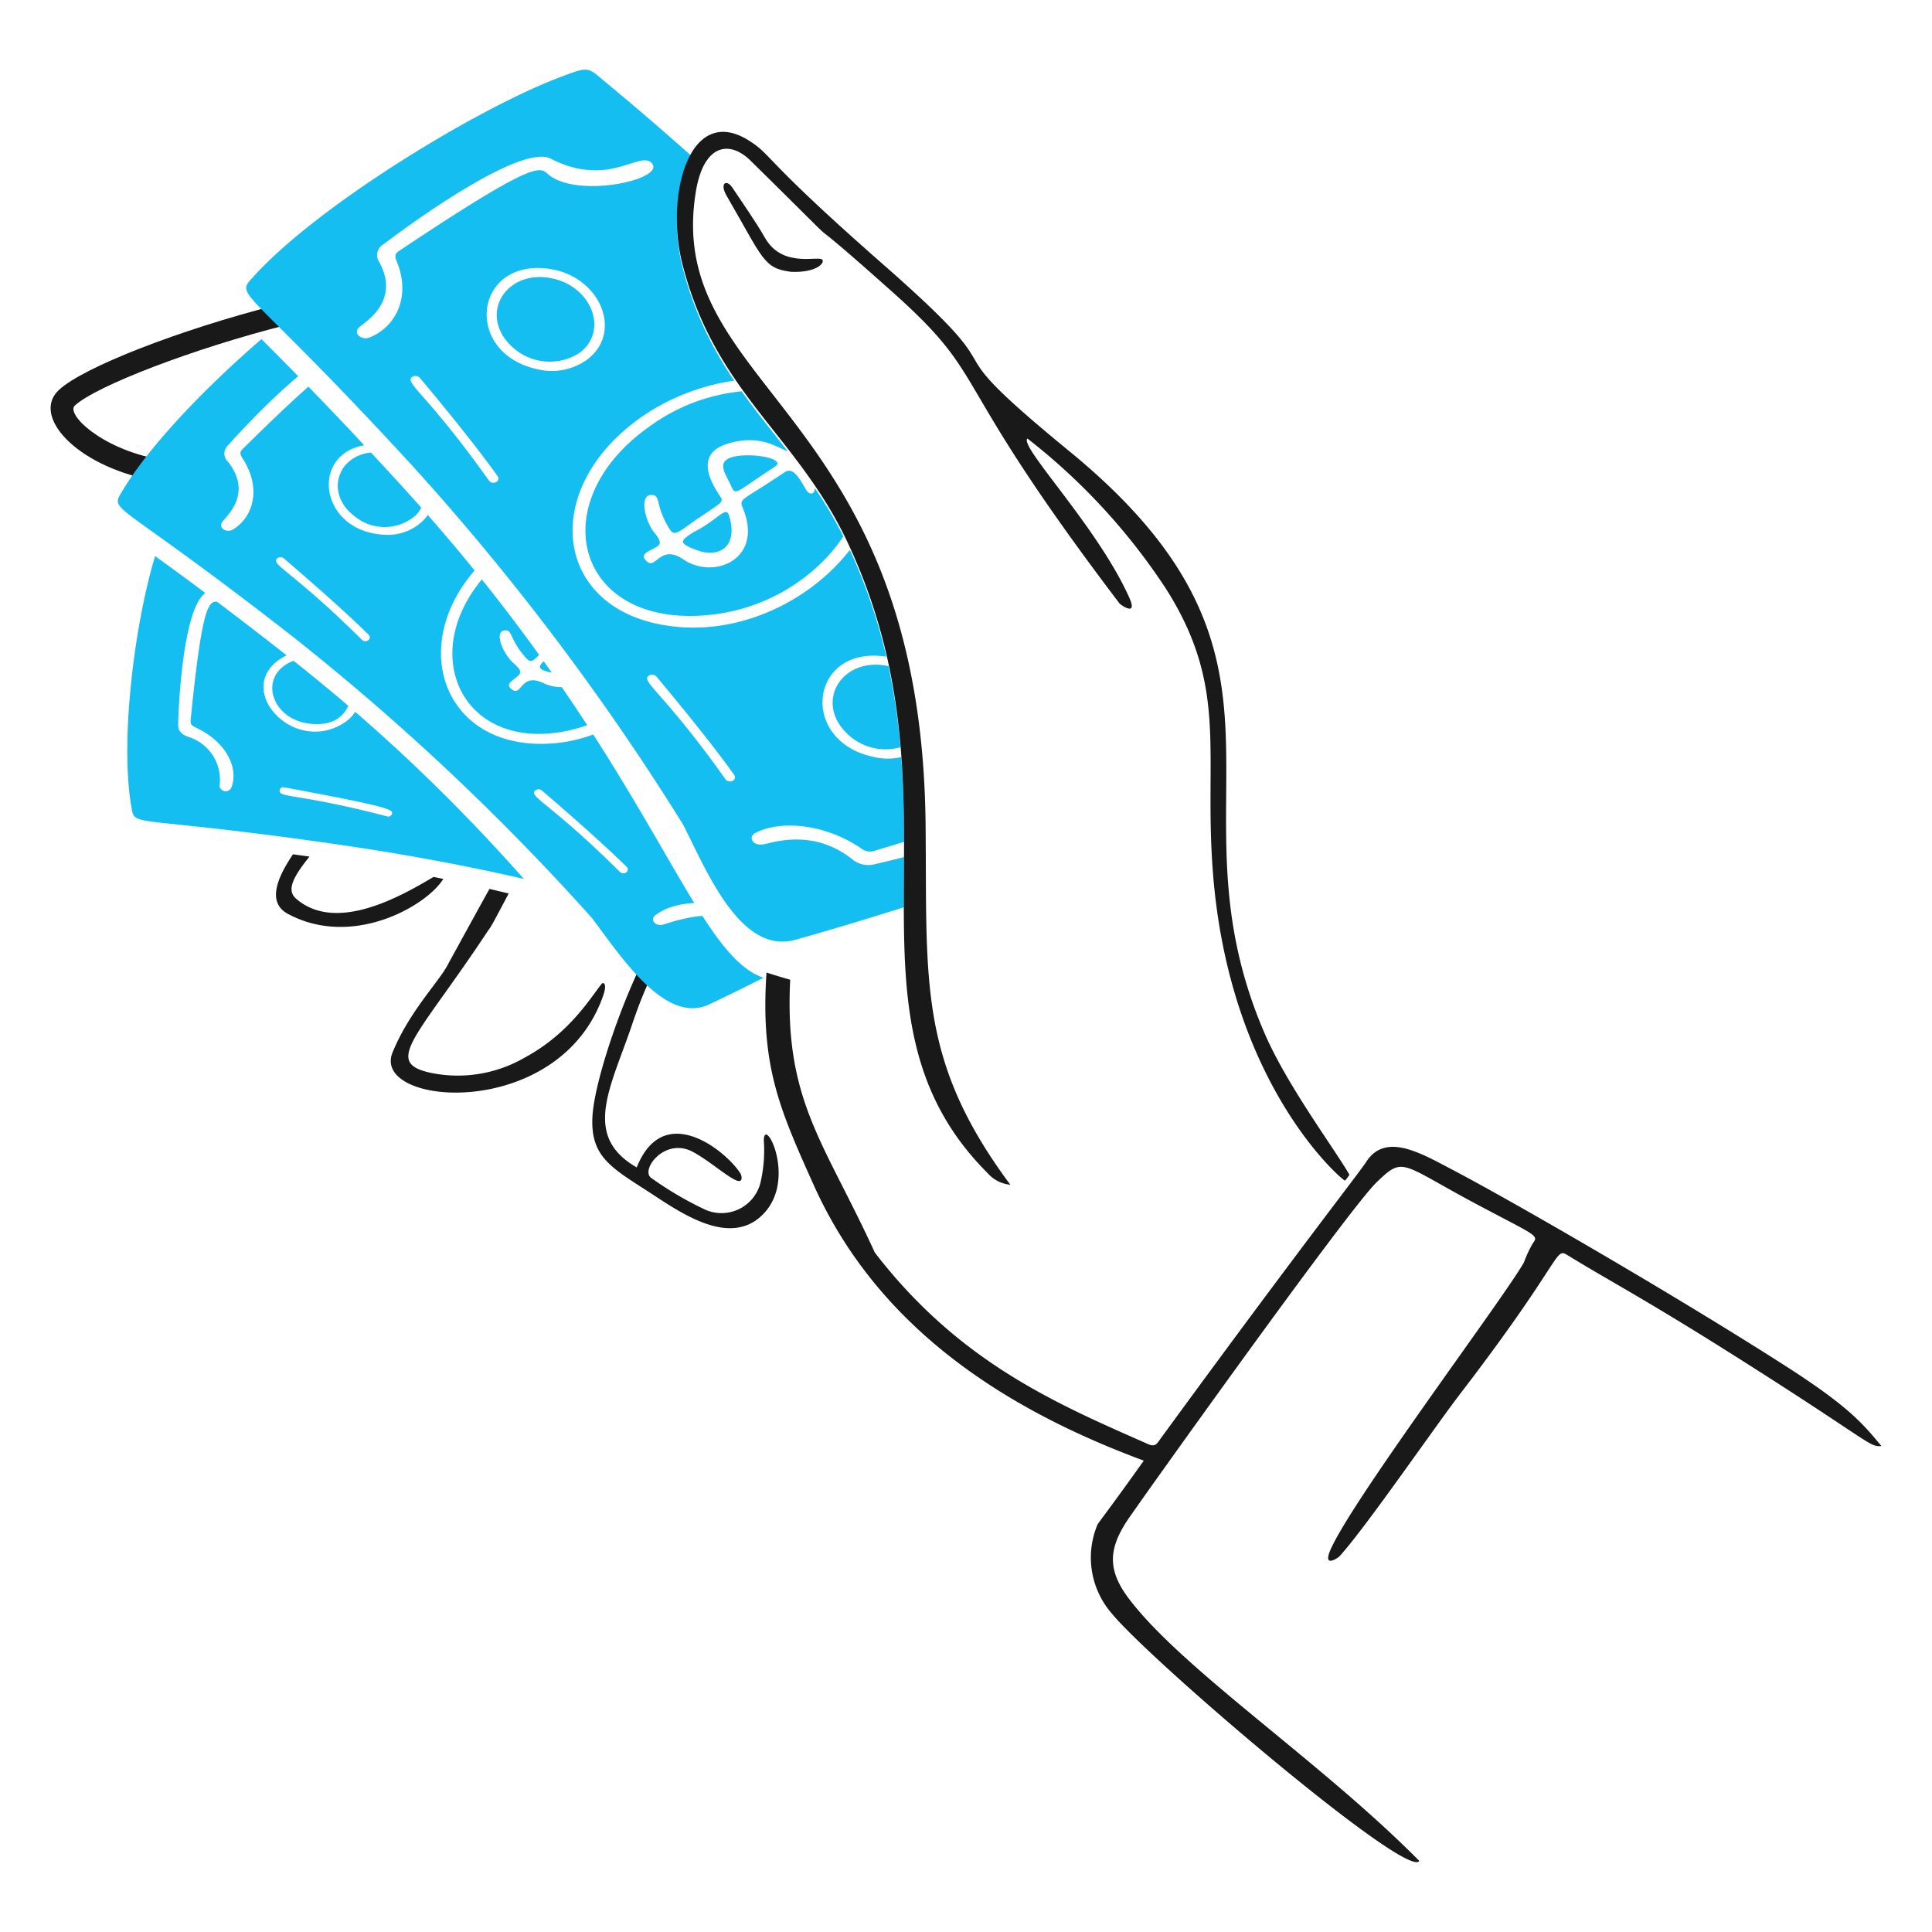 <svg xmlns="http://www.w3.org/2000/svg" fill="none" viewBox="-0.5 -0.5 400 400" height="400" width="400"><g id="cash-payments--finance-cash-payments"><g id="hand below"><path id="vector" fill="#191919" d="M56.632 62.683c-19.701 5.027 -39.802 12.778 -44.933 17.548 -5.742 5.339 3.449 15.587 19.048 18.639l1.534 -4.285c-12.074 -2.288 -19.132 -9.404 -17.293 -11.112 4.341 -4.036 24.564 -11.846 44.113 -16.764l-2.47 -4.024Z" stroke-width="1"></path><path id="Subtract" fill="#191919" fill-rule="evenodd" d="M60.163 176.378c-3.589 5.279 -5.215 10.083 -1.077 12.317 13.355 7.212 28.728 -1.61 32.199 -7.226a258.732 258.732 0 0 0 -2.023 -0.407c-6.45 3.798 -20.096 11.802 -28.481 4.481 -2.051 -1.79 -0.485 -4.612 2.797 -8.694 -1.177 -0.166 -2.314 -0.323 -3.415 -0.473Zm40.668 7.166a4153.616 4153.616 0 0 0 -8.914 16.219c-0.67 1.139 -1.694 2.504 -2.885 4.092 -2.594 3.461 -5.985 7.984 -8.255 13.538 -4.588 11.218 34.583 14.398 43.631 -11.84 0.862 -2.502 -0.044 -2.699 -0.275 -2.424 -0.403 0.477 -0.878 1.123 -1.442 1.893 -2.506 3.415 -6.787 9.251 -14.542 13.434a27.611 27.611 0 0 1 -19.324 3.192c-7.84 -1.628 -5.404 -5.047 2.653 -16.355 2.542 -3.567 5.644 -7.92 9.157 -13.247 0.363 -0.319 1.702 -2.859 3.611 -6.48l0.571 -1.077c-1.311 -0.319 -2.639 -0.634 -3.986 -0.946Zm34.621 9.7c-6.069 9.907 -12.828 29.438 -13.287 37.334 -0.461 7.914 3.354 10.364 10.599 15.016l0.471 0.301c0.517 0.333 1.061 0.69 1.63 1.063 6.284 4.128 15.491 10.176 21.985 4.537 8.187 -7.108 0.806 -21.394 0.792 -15.844a29.233 29.233 0 0 1 -0.738 8.886 8.319 8.319 0 0 1 -11.352 5.43 71.231 71.231 0 0 1 -11.172 -6.55c-2.446 -1.596 2.729 -8.579 8.579 -5.43 1.692 0.914 3.392 2.151 4.944 3.28 1.438 1.045 2.751 2.001 3.812 2.52 1.76 0.862 1.343 -0.896 1.125 -1.259 -2.594 -4.327 -15.856 -15.543 -21.51 -1.325 -9.748 -5.604 -6.769 -13.684 -2.915 -24.134 0.674 -1.827 1.377 -3.729 2.039 -5.702 3.29 -9.768 6.304 -14.366 8.277 -17.047 -1.071 -0.355 -2.165 -0.714 -3.28 -1.077Zm22.741 7.609c-1.285 19.336 2.711 28.245 9.726 43.886 12.822 28.59 37.921 45.885 68.389 57.171a668.437 668.437 0 0 1 -8.335 11.499c-0.999 1.351 -1.219 1.646 -1.355 1.975 -0.038 0.092 -0.068 0.186 -0.108 0.307l-0.006 0.016a17.622 17.622 0 0 0 3.058 17.708c7.98 9.847 61.446 55.403 63.786 51.367 -9.207 -9.313 -20.128 -18.308 -30.354 -26.731 -12.353 -10.175 -23.693 -19.515 -29.781 -27.577 -4.389 -5.819 -4.295 -10.188 -0.271 -16.253 2.037 -3.068 45.626 -64.219 51.561 -69.931 4.612 -4.439 4.926 -4.263 13.388 0.497 2.039 1.147 4.551 2.56 7.711 4.237 1.897 1.007 3.511 1.851 4.878 2.568 6.829 3.573 7.495 3.922 6.462 5.183a23.389 23.389 0 0 0 -1.915 4.064c-1.46 2.643 -6.982 10.422 -13.504 19.611 -10.566 14.887 -23.756 33.472 -26.553 39.898 -1.694 3.89 1.526 1.718 1.827 1.397 3.455 -3.759 10.613 -13.748 16.704 -22.246l0.002 0c3.33 -4.646 6.34 -8.846 8.251 -11.34 10.42 -13.582 15.346 -21.149 17.953 -25.155 2.761 -4.241 2.925 -4.495 4.261 -3.675 3.294 2.019 6.226 3.725 9.494 5.626 6.252 3.639 13.734 7.992 27.335 16.624 10.326 6.554 16.503 10.659 20.351 13.217l0.002 0 0 0.002 0.002 0c5.941 3.948 6.332 4.209 7.878 4.094l-0.293 -0.351c-3.583 -4.303 -6.597 -7.922 -19.541 -16.217 -22.98 -14.727 -56.836 -34.28 -68.869 -40.578l-1.289 -0.68c-6.228 -3.298 -12.938 -6.851 -16.7 -0.98 -0.479 0.746 -2.212 3.038 -5.371 7.214 -6.306 8.339 -18.29 24.185 -37.279 50.19l-0.094 0.132 -0.076 0.108c-0.495 0.706 -0.954 1.361 -2.224 0.796l-1.389 -0.61c-18.522 -8.164 -38.142 -16.812 -55.285 -39.09 -2.33 -5.093 -4.553 -9.474 -6.583 -13.482l0 -0.002c-7.118 -14.031 -11.92 -23.497 -10.933 -43a149.924 149.924 0 0 1 -4.912 -1.486Z" clip-rule="evenodd" stroke-width="1"></path></g><g id="money"><g id="group"><path id="Subtract_2" fill="#14bef0" fill-rule="evenodd" d="M107.969 181.473c-8.958 -10.079 -20.217 -21.865 -34.932 -34.599 -0.678 1.089 -1.76 2.079 -3.314 2.877 -10.234 5.257 -21.506 -7.659 -12.209 -13.815 0.439 -0.289 0.878 -0.541 1.321 -0.758a921.293 921.293 0 0 0 -14.412 -11.1c-1.708 -0.06 -3.096 0.694 -5.46 24.59 -0.074 0.76 0.297 1.103 1.065 1.462 6.494 3.028 8.838 8.459 7.413 12.335a1.293 1.293 0 0 1 -2.494 -0.223 9.283 9.283 0 0 0 -6.544 -10.206c-1.486 -0.563 -2.049 -1.339 -2.019 -2.667 0.12 -5.011 1.161 -23.968 5.626 -27.1a749.861 749.861 0 0 0 -10.394 -7.631c-4.162 13.62 -7.328 37.939 -4.928 51.858l0.04 0.237c0.116 0.698 0.2 1.203 0.459 1.59 0.684 1.011 2.574 1.209 9.412 1.921 6.077 0.634 16.064 1.676 32.582 4.058 14.953 2.155 27.778 4.634 38.789 7.172ZM60.277 136.312a8.185 8.185 0 0 0 -0.926 0.405c-6.304 3.236 -3.525 11.661 4.19 12.602 5.113 0.626 7.206 -1.79 8.07 -3.677a377.819 377.819 0 0 0 -11.332 -9.331Zm1.049 28.281c3.238 0.537 8.868 1.47 18.288 3.92a0.798 0.798 0 0 0 1.027 -0.481l0 -0.004c0.261 -0.852 0.407 -1.327 -22.272 -5.512a0.774 0.774 0 0 0 -0.972 0.571c-0.13 0.832 0.732 0.976 3.93 1.506Z" clip-rule="evenodd" stroke-width="1"></path></g><g id="group_2"><path id="Subtract_3" fill="#14bef0" fill-rule="evenodd" d="M157.585 201.934c-4.385 -1.46 -8.207 -5.891 -12.662 -12.804 -2.075 0.156 -4.656 0.668 -7.948 1.746 -1.796 0.587 -2.945 -0.95 -1.835 -1.843 1.849 -1.478 4.732 -2.426 8.108 -2.57 -1.967 -3.192 -4.072 -6.823 -6.41 -10.853 -4.006 -6.903 -8.69 -14.976 -14.518 -24.04a30.817 30.817 0 0 1 -12.936 1.861c-18.476 -1.347 -24.724 -20.628 -11.629 -35.83a389.268 389.268 0 0 0 -9.692 -11.479c-0.277 0.405 -0.599 0.8 -0.968 1.177a10.55 10.55 0 0 1 -8.455 2.885c-12.956 -0.942 -14.964 -16.529 -3.737 -18.496a828.424 828.424 0 0 0 -11.551 -12.138c-3.216 2.839 -7.595 6.969 -13.632 12.922 -0.628 0.62 -0.525 1.125 -0.046 1.855 4.046 6.185 2.312 12.195 -1.915 14.791 -1.259 0.774 -3.16 -0.233 -2.242 -1.556a7.82 7.82 0 0 1 0.469 -0.565c1.522 -1.736 5.313 -6.055 0.728 -11.892a2.296 2.296 0 0 1 0.012 -3.423c2.278 -2.564 8.475 -9.239 14.514 -14.292 -3.154 -3.222 -5.654 -5.716 -7.607 -7.677 -11.455 9.851 -23.349 22.18 -28.882 31.575l-0.136 0.227c-0.421 0.71 -0.72 1.213 -0.724 1.718 -0.01 1.231 1.728 2.474 7.693 6.741 5.406 3.866 14.284 10.218 28.479 21.297a497.354 497.354 0 0 1 62.005 58.304c0.583 0.77 1.195 1.6 1.835 2.47 5.905 8.018 14.196 19.274 22.42 15.407 1.915 -0.9 6.019 -2.879 11.262 -5.518ZM76.303 93.19c-7.048 0.732 -9.538 8.614 -3.322 13.241a9.758 9.758 0 0 0 12.606 -0.253c0.479 -0.491 0.858 -1.017 1.145 -1.562a406.611 406.611 0 0 0 -3.94 -4.381 1069.615 1069.615 0 0 0 -6.49 -7.044Zm22.958 26.278c-13.219 15.98 -3.731 35.172 16.688 31.525a33.017 33.017 0 0 0 5.129 -1.343 388.393 388.393 0 0 0 -5.271 -7.886 8.547 8.547 0 0 1 -3.777 -0.828c-2.797 -1.327 -3.848 -0.126 -4.652 0.794 -0.634 0.728 -1.117 1.279 -2.187 0.259 -0.78 -0.746 0.048 -1.373 0.868 -1.995 0.618 -0.469 1.233 -0.936 1.153 -1.446 -0.086 -0.543 -0.652 -1.061 -1.217 -1.578 -0.231 -0.211 -0.463 -0.423 -0.66 -0.636 -1.877 -2.043 -3.439 -5.959 -1.47 -6.296 0.958 -0.164 1.171 0.289 1.668 1.337 0.439 0.928 1.103 2.322 2.703 4.166 1.029 1.187 1.42 1.063 2.885 -0.451a374.148 374.148 0 0 0 -11.86 -15.621Zm14.47 19.3c-2.923 -0.622 -2.853 -1.167 -1.676 -2.374 0.567 0.798 1.125 1.588 1.676 2.374ZM59.684 118.627c2.741 2.248 7.469 6.125 14.703 13.303 0.878 0.872 2.258 -0.186 1.408 -1.031 -5.357 -5.327 -14.003 -12.758 -17.085 -15.407l-0.431 -0.371a1.067 1.067 0 0 0 -1.357 -0.034c-0.746 0.664 -0.006 1.273 2.761 3.541Zm68.123 61.356c-7.238 -7.182 -11.968 -11.06 -14.707 -13.307 -2.763 -2.266 -3.505 -2.875 -2.757 -3.537a1.069 1.069 0 0 1 1.357 0.034l0.144 0.124c2.793 2.4 11.83 10.167 17.372 15.655 0.858 0.846 -0.529 1.903 -1.408 1.031Z" clip-rule="evenodd" stroke-width="1"></path></g><g id="group_3"><path id="Subtract_4" fill="#14bef0" fill-rule="evenodd" d="M142.479 173.346c4.786 9.797 11.503 23.549 21.66 20.734 3.322 -0.918 12.01 -3.423 22.5 -6.743 0 -1.975 0.01 -3.97 0.02 -5.989 0.008 -1.456 0.016 -2.927 0.02 -4.407 -1.955 0.515 -3.92 0.996 -5.895 1.44a5.251 5.251 0 0 1 -4.962 -1.077c-7.194 -5.614 -14.484 -3.88 -17.408 -3.184 -0.401 0.096 -0.718 0.172 -0.946 0.205 -2.163 0.333 -3.102 -1.548 -1.64 -2.334 4.912 -2.639 14.089 -2.153 21.933 3.128a2.833 2.833 0 0 0 2.701 0.553c2.214 -0.662 4.283 -1.289 6.216 -1.881 -0.016 -5.684 -0.134 -11.531 -0.587 -17.544a12.521 12.521 0 0 1 -6.029 -0.1c-15.146 -3.451 -12.894 -22.783 2.51 -20.748 0.146 0.018 0.289 0.04 0.433 0.06a115.171 115.171 0 0 0 -7.557 -22.107c-8.389 10.887 -24.411 18.827 -40.351 15.198C113.787 123.69 111.957 99.991 132.418 85.761c5.528 -3.844 12.309 -6.492 19.092 -7.449 -4.411 -6.524 -8.273 -13.915 -10.757 -23.731 -2.007 -7.916 -1.303 -17.386 1.875 -22.815a625.716 625.716 0 0 0 -17.207 -14.799 110.351 110.351 0 0 1 -1.139 -0.96c-1.353 -1.149 -2.123 -1.803 -3 -2.011 -1.159 -0.275 -2.504 0.231 -5.63 1.41l-0.12 0.044c-17.255 6.506 -50.28 26.605 -63.613 41.38l-0.2 0.221 -0.002 0 0 0.004c-0.658 0.724 -1.121 1.233 -1.225 1.805 -0.243 1.337 1.45 3.022 7.094 8.644 5.187 5.167 13.71 13.658 27.132 28.253a515.841 515.841 0 0 1 56.265 74.557c0.477 0.946 0.974 1.963 1.496 3.028Zm40.965 -35.928c-9.339 -2.053 -15.292 6.996 -8.882 13.646a11.411 11.411 0 0 0 11.366 3.152 135.776 135.776 0 0 0 -2.484 -16.798ZM159.835 89.422c-2.306 -2.923 -4.598 -5.829 -6.787 -8.898a38.577 38.577 0 0 0 -18.833 7.102c-21.797 15.162 -16.034 39.876 8.832 39.389 13.965 -0.273 25.177 -7.637 31.064 -16.459a86.615 86.615 0 0 0 -5.909 -9.987l0 0.028 -0.006 0.06c-0.114 1.397 -1.217 1.265 -1.805 0.241 -1.57 -2.733 -2.793 -4.726 -4.437 -3.621 -2.476 1.668 -4.313 2.825 -5.656 3.671 -3.368 2.119 -3.621 2.278 -3.048 3.631 4.511 10.683 -5.933 15.062 -12.281 10.733 -2.843 -1.935 -4.305 -0.798 -5.424 0.072 -0.884 0.688 -1.554 1.207 -2.52 -0.096 -0.704 -0.95 0.375 -1.496 1.444 -2.035 0.804 -0.405 1.602 -0.808 1.632 -1.381 0.03 -0.602 -0.483 -1.265 -0.992 -1.923a11.459 11.459 0 0 1 -0.604 -0.828c-1.64 -2.564 -2.49 -7.12 -0.2 -7.15 1.113 -0.014 1.251 0.519 1.566 1.75 0.279 1.093 0.702 2.735 2.077 5.033 1.011 1.692 1.482 1.353 4.317 -0.688 0.551 -0.395 1.191 -0.858 1.941 -1.377l0.032 0.028c0.83 -0.579 1.53 -1.051 2.115 -1.446 2.705 -1.827 2.943 -1.989 2.185 -3.11 -3.218 -4.744 -4.014 -9.117 1.664 -10.817 5.472 -1.638 8.794 -0.066 11.092 1.023 0.479 0.225 0.912 0.431 1.311 0.581 -0.922 -1.185 -1.845 -2.358 -2.769 -3.527ZM112.897 35.511l-0.052 -0.046c-1.628 -1.448 -2.917 -2.595 -30.767 16.02 -0.854 0.571 -0.854 1.141 -0.483 2.025 3.134 7.461 -0.227 13.75 -5.586 15.864 -1.596 0.628 -3.507 -0.798 -2.169 -2.087a9.516 9.516 0 0 1 0.66 -0.537c2.119 -1.636 7.395 -5.716 3.575 -12.902a2.554 2.554 0 0 1 0.798 -3.749C84.373 45.885 107.347 29.177 113.516 32.347c7.535 3.872 12.882 2.181 16.431 1.057 2.119 -0.67 3.597 -1.137 4.517 -0.098 2.959 3.332 -15.631 7.477 -21.564 2.204Zm-2.366 40.375c-15.146 -3.445 -12.894 -22.783 2.51 -20.748 10.807 1.424 15.761 13.442 7.683 19.054a12.569 12.569 0 0 1 -10.192 1.696Zm3.469 -18.707c-9.394 -2.141 -15.407 6.951 -8.978 13.62a11.405 11.405 0 0 0 14.254 1.897c6.256 -4.345 2.991 -13.644 -5.277 -15.517Zm37.173 36.947c3.663 -1.023 11.372 0.311 8.734 2.019l0.008 -0.004a192.843 192.843 0 0 0 -4.662 3.118c-3.298 2.26 -3.653 2.504 -4.279 1.081a24.229 24.229 0 0 0 -0.698 -1.436c-1.067 -2.079 -2.037 -3.966 0.898 -4.78Zm-8.249 15.655 0.106 -0.07 0.01 -0.006c2.131 -1.063 3.649 -2.2 4.744 -3.022 1.59 -1.191 2.29 -1.716 2.683 -0.377 1.973 6.623 -2.316 8.66 -6.496 7.168 -4.317 -1.546 -3.491 -2.089 -1.047 -3.693ZM100.692 98.952c-6.494 -9.149 -10.931 -14.218 -13.494 -17.149 -2.564 -2.931 -3.258 -3.723 -2.266 -4.315a1.231 1.231 0 0 1 1.52 0.271c2.434 2.897 11.014 13.197 16.056 20.305 0.776 1.087 -1.043 1.985 -1.815 0.888Zm35.483 44.69c2.564 2.931 7.002 8 13.498 17.155 0.774 1.099 2.595 0.2 1.815 -0.888 -5.047 -7.1 -13.622 -17.408 -16.054 -20.305a1.235 1.235 0 0 0 -1.522 -0.269c-0.99 0.591 -0.297 1.383 2.262 4.309Z" clip-rule="evenodd" stroke-width="1"></path></g></g><g id="group_4"><g id="group_5"><path id="vector_2" fill="#191919" d="M174.886 111.594c25.616 54.148 -4.006 97.787 29.111 130.81 1.197 1.365 2.873 2.216 4.68 2.382 -19.138 -25.747 -17.225 -42.013 -17.542 -74.477 -0.844 -86.495 -54.264 -90.07 -47.567 -131.125 1.606 -9.847 6.953 -10.721 11.312 -6.432 25.867 25.468 4.742 5.243 29.069 26.913 21.201 18.881 10.44 16.169 47.349 64.794 0.152 0.2 3.852 2.893 2.021 -1.197 -6.583 -14.723 -22.853 -31.322 -21.103 -32.971a128.991 128.991 0 0 1 28.728 31.166c13.117 20.734 7.661 34.065 9.73 59.319 3.591 43.916 27.104 63.379 27.294 63.16 0.343 -0.377 0.65 -0.784 0.922 -1.217 -3.13 -5.426 -12.826 -18.372 -17.508 -29.143 -21.243 -48.878 13.067 -76.766 -40.417 -120.598 -31.92 -26.16 -7.527 -11.451 -38.46 -38.593 -25.406 -22.3 -22.98 -22.615 -27.89 -25.745 -12.369 -7.874 -17.448 11.24 -13.861 25.392 6.751 26.657 23.657 35.421 34.134 57.564Z" stroke-width="1"></path><path id="vector_3" fill="#191919" d="M157.91 48.786c-2.063 -3.591 -4.475 -6.963 -6.761 -10.41 -1.263 -1.901 -2.693 -0.908 -1.243 1.596 7.649 13.183 7.631 15.048 13.327 15.8 4.7 0.237 6.919 -1.488 6.583 -2.418 -0.419 -1.189 -8.15 1.955 -11.906 -4.569Z" stroke-width="1"></path></g></g></g></svg>